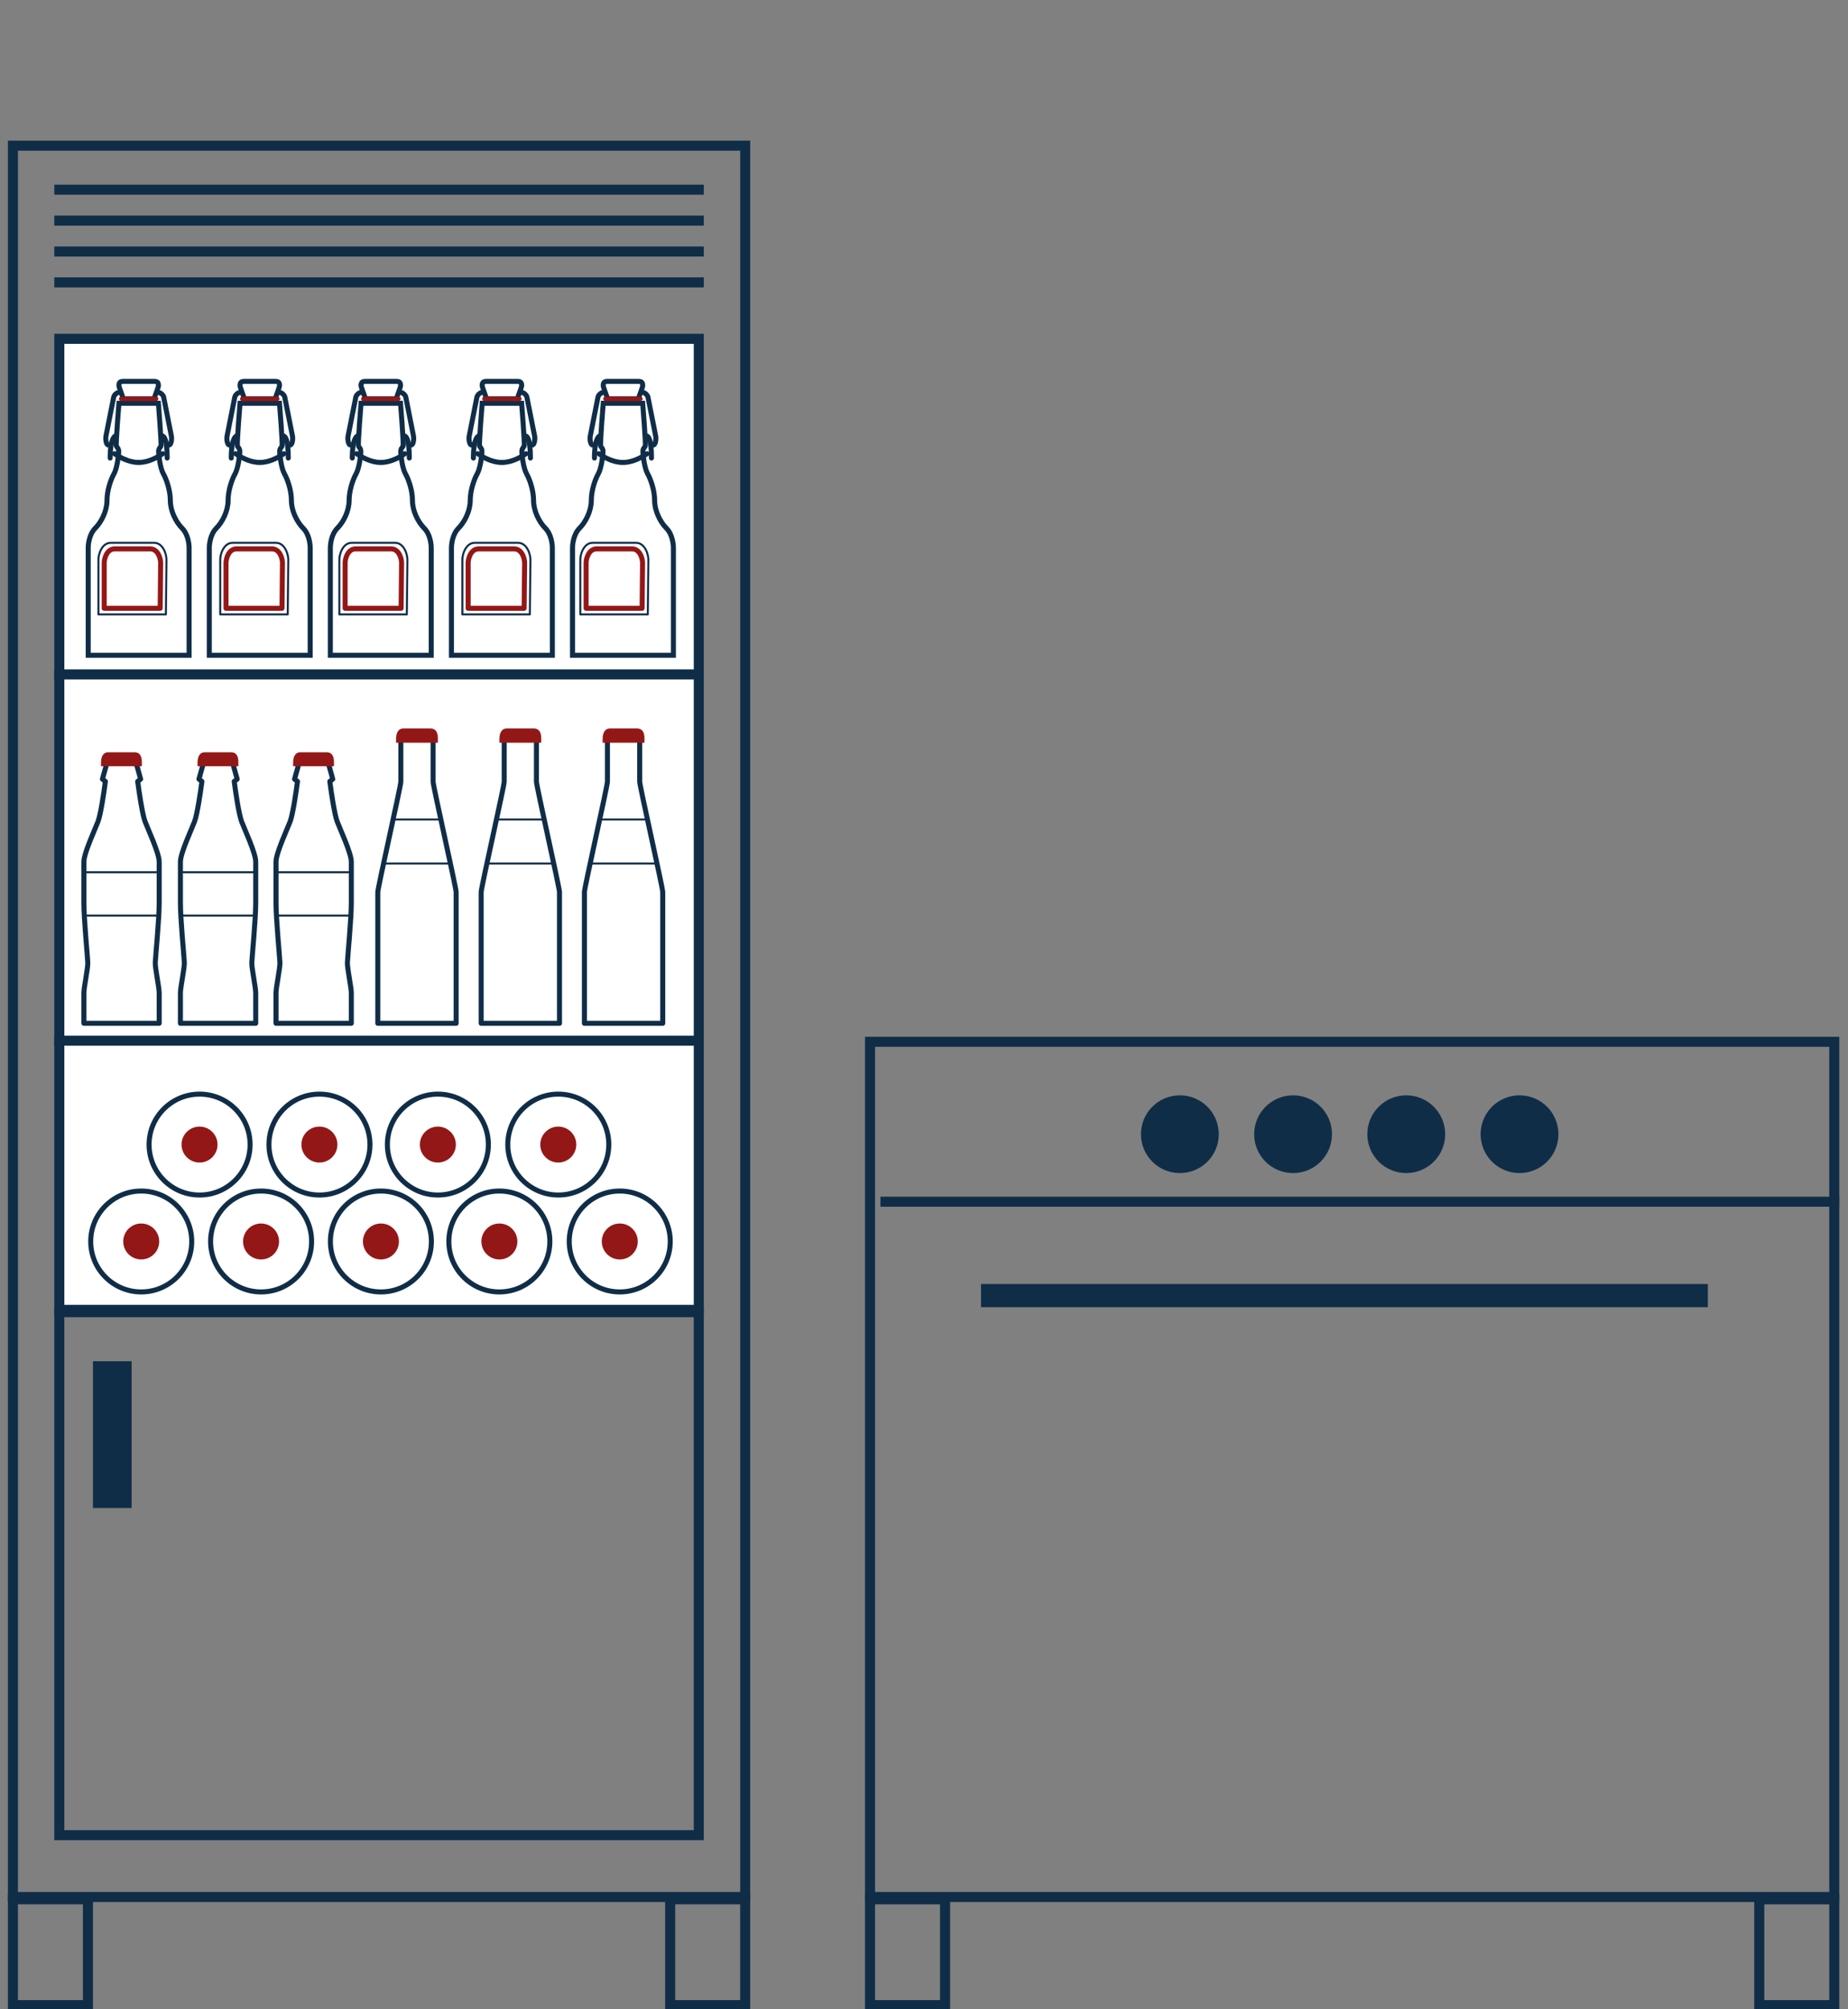 <svg width="184" height="200" viewBox="0 0 184 200" fill="none" xmlns="http://www.w3.org/2000/svg">
<rect x="0" y="0" width="184" height="200" fill="#808080" stroke="none"/>
<g clip-path="url(#clip0_718_273)">
<rect x="86.627" y="103.699" width="96.007" height="85.123" stroke="#102D48"/>
<line x1="87.666" y1="119.616" x2="183.133" y2="119.616" stroke="#102D48"/>
<ellipse cx="117.476" cy="112.896" rx="3.875" ry="3.87" fill="#102D48"/>
<ellipse cx="128.748" cy="112.896" rx="3.875" ry="3.87" fill="#102D48"/>
<ellipse cx="140.017" cy="112.896" rx="3.875" ry="3.87" fill="#102D48"/>
<ellipse cx="151.295" cy="112.896" rx="3.875" ry="3.87" fill="#102D48"/>
<rect x="97.676" y="127.806" width="72.37" height="2.307" fill="#102D48"/>
<rect x="86.627" y="189.053" width="7.469" height="10.534" stroke="#102D48"/>
<rect x="175.166" y="189.053" width="7.469" height="10.534" stroke="#102D48"/>
<rect x="5.906" y="33.723" width="63.671" height="96.657" fill="white" stroke="#102D48"/>
<line x1="5.406" y1="18.882" x2="70.078" y2="18.882" stroke="#102D48"/>
<line x1="5.406" y1="21.958" x2="70.078" y2="21.958" stroke="#102D48"/>
<line x1="5.406" y1="25.034" x2="70.078" y2="25.034" stroke="#102D48"/>
<line x1="5.406" y1="28.109" x2="70.078" y2="28.109" stroke="#102D48"/>
<rect x="5.906" y="130.611" width="63.671" height="52.058" stroke="#102D48"/>
<rect x="1.287" y="14.5" width="72.91" height="174.322" stroke="#102D48"/>
<rect x="9.256" y="150.104" width="14.61" height="3.849" transform="rotate(-90 9.256 150.104)" fill="#102D48"/>
<rect x="1.287" y="189.052" width="7.469" height="10.534" stroke="#102D48"/>
<rect x="66.727" y="189.052" width="7.469" height="10.534" stroke="#102D48"/>
<path d="M19.089 123.575C19.089 126.348 16.838 128.596 14.061 128.596C11.284 128.596 9.033 126.348 9.033 123.575C9.033 120.802 11.284 118.553 14.061 118.553C16.838 118.553 19.089 120.802 19.089 123.575Z" stroke="#102D48" stroke-width="0.5"/>
<path d="M31.025 123.575C31.025 126.348 28.774 128.596 25.997 128.596C23.22 128.596 20.969 126.348 20.969 123.575C20.969 120.802 23.22 118.553 25.997 118.553C28.774 118.553 31.025 120.802 31.025 123.575Z" stroke="#102D48" stroke-width="0.5"/>
<path d="M24.9 113.929C24.9 116.702 22.649 118.95 19.872 118.95C17.095 118.95 14.844 116.702 14.844 113.929C14.844 111.156 17.095 108.907 19.872 108.907C22.649 108.907 24.9 111.156 24.9 113.929Z" stroke="#102D48" stroke-width="0.5"/>
<path d="M42.952 123.575C42.952 126.348 40.702 128.596 37.924 128.596C35.147 128.596 32.897 126.348 32.897 123.575C32.897 120.802 35.147 118.553 37.924 118.553C40.702 118.553 42.952 120.802 42.952 123.575Z" stroke="#102D48" stroke-width="0.5"/>
<path d="M36.835 113.929C36.835 116.702 34.584 118.95 31.807 118.95C29.03 118.95 26.779 116.702 26.779 113.929C26.779 111.156 29.03 108.907 31.807 108.907C34.584 108.907 36.835 111.156 36.835 113.929Z" stroke="#102D48" stroke-width="0.5"/>
<path d="M54.747 123.575C54.747 126.348 52.496 128.596 49.719 128.596C46.942 128.596 44.691 126.348 44.691 123.575C44.691 120.802 46.942 118.553 49.719 118.553C52.496 118.553 54.747 120.802 54.747 123.575Z" stroke="#102D48" stroke-width="0.5"/>
<path d="M66.734 123.575C66.734 126.348 64.483 128.596 61.706 128.596C58.928 128.596 56.678 126.348 56.678 123.575C56.678 120.802 58.928 118.553 61.706 118.553C64.483 118.553 66.734 120.802 66.734 123.575Z" stroke="#102D48" stroke-width="0.5"/>
<path d="M48.626 113.929C48.626 116.702 46.375 118.95 43.598 118.95C40.821 118.95 38.57 116.702 38.57 113.929C38.57 111.156 40.821 108.907 43.598 108.907C46.375 108.907 48.626 111.156 48.626 113.929Z" stroke="#102D48" stroke-width="0.5"/>
<path d="M60.616 113.929C60.616 116.702 58.366 118.95 55.589 118.95C52.811 118.95 50.56 116.702 50.56 113.929C50.56 111.156 52.811 108.907 55.589 108.907C58.366 108.907 60.616 111.156 60.616 113.929Z" stroke="#102D48" stroke-width="0.5"/>
<path d="M15.352 123.574C15.352 124.286 14.775 124.864 14.061 124.864C13.347 124.864 12.77 124.286 12.77 123.574C12.77 122.863 13.347 122.285 14.061 122.285C14.775 122.285 15.352 122.863 15.352 123.574Z" fill="#941717" stroke="#941717"/>
<path d="M27.284 123.574C27.284 124.286 26.706 124.864 25.993 124.864C25.279 124.864 24.701 124.286 24.701 123.574C24.701 122.863 25.279 122.285 25.993 122.285C26.706 122.285 27.284 122.863 27.284 123.574Z" fill="#941717" stroke="#941717"/>
<path d="M21.159 113.928C21.159 114.639 20.581 115.217 19.868 115.217C19.154 115.217 18.576 114.639 18.576 113.928C18.576 113.216 19.154 112.639 19.868 112.639C20.581 112.639 21.159 113.216 21.159 113.928Z" fill="#941717" stroke="#941717"/>
<path d="M39.219 123.574C39.219 124.286 38.642 124.864 37.928 124.864C37.214 124.864 36.637 124.286 36.637 123.574C36.637 122.863 37.214 122.285 37.928 122.285C38.642 122.285 39.219 122.863 39.219 123.574Z" fill="#941717" stroke="#941717"/>
<path d="M33.094 113.928C33.094 114.639 32.517 115.217 31.803 115.217C31.089 115.217 30.512 114.639 30.512 113.928C30.512 113.216 31.089 112.639 31.803 112.639C32.517 112.639 33.094 113.216 33.094 113.928Z" fill="#941717" stroke="#941717"/>
<path d="M51.013 123.574C51.013 124.286 50.435 124.864 49.721 124.864C49.007 124.864 48.43 124.286 48.43 123.574C48.43 122.863 49.007 122.285 49.721 122.285C50.435 122.285 51.013 122.863 51.013 123.574Z" fill="#941717" stroke="#941717"/>
<path d="M63.001 123.574C63.001 124.286 62.423 124.864 61.709 124.864C60.996 124.864 60.418 124.286 60.418 123.574C60.418 122.863 60.996 122.285 61.709 122.285C62.423 122.285 63.001 122.863 63.001 123.574Z" fill="#941717" stroke="#941717"/>
<path d="M44.888 113.928C44.888 114.639 44.31 115.217 43.596 115.217C42.882 115.217 42.305 114.639 42.305 113.928C42.305 113.216 42.882 112.639 43.596 112.639C44.31 112.639 44.888 113.216 44.888 113.928Z" fill="#941717" stroke="#941717"/>
<path d="M56.878 113.928C56.878 114.639 56.3 115.217 55.586 115.217C54.873 115.217 54.295 114.639 54.295 113.928C54.295 113.216 54.873 112.639 55.586 112.639C56.3 112.639 56.878 113.216 56.878 113.928Z" fill="#941717" stroke="#941717"/>
<line x1="5.406" y1="103.587" x2="69.481" y2="103.587" stroke="#102D48"/>
<line x1="5.406" y1="67.128" x2="69.481" y2="67.128" stroke="#102D48"/>
<path d="M18.829 54.539V65.225H8.783V54.539C8.783 54.225 8.861 53.204 9.484 52.575C10.107 51.946 10.652 50.846 10.652 49.825C10.652 48.803 11.041 47.703 11.353 47.153C11.665 46.603 11.82 45.267 11.82 44.953C11.82 44.639 11.665 44.56 11.587 44.403C11.509 44.246 11.841 40.143 11.841 40.143H15.771C15.771 40.143 16.103 44.246 16.025 44.403C15.947 44.56 15.792 44.639 15.792 44.953C15.792 45.267 15.947 46.603 16.259 47.153C16.57 47.703 16.96 48.803 16.96 49.825C16.96 50.846 17.505 51.946 18.128 52.575C18.751 53.204 18.829 54.225 18.829 54.539Z" stroke="#102D48" stroke-width="0.5"/>
<path d="M16.395 45.595C16.395 45.733 16.506 45.845 16.645 45.845C16.783 45.845 16.895 45.733 16.895 45.595H16.395ZM16.094 43.641C16.107 43.635 16.112 43.636 16.11 43.636C16.109 43.636 16.107 43.636 16.104 43.635C16.103 43.635 16.102 43.635 16.101 43.634C16.1 43.634 16.1 43.634 16.1 43.634C16.101 43.634 16.142 43.657 16.195 43.785C16.302 44.043 16.395 44.579 16.395 45.595H16.895C16.895 44.571 16.805 43.95 16.657 43.594C16.583 43.415 16.48 43.267 16.33 43.19C16.169 43.106 16.008 43.131 15.886 43.186L16.094 43.641Z" fill="#102D48"/>
<path d="M11.219 45.595C11.219 45.733 11.107 45.845 10.969 45.845C10.831 45.845 10.719 45.733 10.719 45.595H11.219ZM11.454 43.599C11.481 43.622 11.513 43.634 11.542 43.636C11.57 43.637 11.585 43.628 11.583 43.629C11.577 43.632 11.529 43.667 11.467 43.797C11.345 44.054 11.219 44.588 11.219 45.595H10.719C10.719 44.562 10.846 43.94 11.015 43.583C11.099 43.406 11.205 43.269 11.335 43.195C11.473 43.116 11.656 43.105 11.792 43.229L11.454 43.599Z" fill="#102D48"/>
<path d="M11.402 45.16C11.839 45.45 12.756 46.032 13.805 46.032C14.853 46.032 15.77 45.45 16.207 45.16" stroke="#102D48" stroke-width="0.5" stroke-linecap="round" stroke-linejoin="round"/>
<path d="M10.746 44.287C10.555 44.218 10.491 43.667 10.556 43.377L11.321 39.52C11.371 39.311 11.639 39.052 11.894 39.052L15.72 39.052C15.975 39.052 16.243 39.311 16.293 39.52L17.058 43.377C17.123 43.667 17.059 44.218 16.868 44.287" stroke="#102D48" stroke-width="0.5" stroke-linecap="round"/>
<path d="M11.842 38.398C11.842 38.525 12.192 39.416 12.279 39.707H15.336C15.422 39.416 15.773 38.525 15.773 38.398C15.773 38.081 15.681 37.962 15.336 37.962H12.279C11.933 37.962 11.842 38.081 11.842 38.398Z" fill="white" stroke="#102D48" stroke-width="0.5" stroke-linecap="round" stroke-linejoin="round"/>
<path d="M15.95 60.547H10.375L10.375 56.025C10.375 55.577 10.656 54.637 11.406 54.637H14.966C15.716 54.637 15.996 55.577 15.996 56.025C15.996 56.383 15.965 59.189 15.95 60.547Z" stroke="#941717" stroke-width="0.5" stroke-linecap="round" stroke-linejoin="round"/>
<path d="M16.518 61.154H9.799L9.799 55.703C9.799 55.164 10.138 54.03 11.041 54.03H15.332C16.236 54.03 16.575 55.164 16.575 55.703C16.575 56.135 16.537 59.517 16.518 61.154Z" stroke="#102D48" stroke-width="0.2" stroke-linecap="round" stroke-linejoin="round"/>
<path d="M13.808 39.925H12.064C11.907 39.882 11.842 39.816 11.842 39.707C11.842 39.598 11.924 39.489 12.064 39.489H13.808H15.462C15.698 39.489 15.773 39.598 15.773 39.707C15.773 39.816 15.644 39.925 15.462 39.925H13.808Z" fill="#941717"/>
<path d="M30.885 54.539V65.225H20.84V54.539C20.84 54.225 20.918 53.204 21.541 52.575C22.164 51.946 22.709 50.846 22.709 49.825C22.709 48.803 23.098 47.703 23.41 47.153C23.721 46.603 23.877 45.267 23.877 44.953C23.877 44.639 23.721 44.56 23.643 44.403C23.565 44.246 23.897 40.143 23.897 40.143H27.828C27.828 40.143 28.16 44.246 28.082 44.403C28.004 44.56 27.848 44.639 27.848 44.953C27.848 45.267 28.004 46.603 28.316 47.153C28.627 47.703 29.016 48.803 29.016 49.825C29.016 50.846 29.561 51.946 30.184 52.575C30.808 53.204 30.885 54.225 30.885 54.539Z" stroke="#102D48" stroke-width="0.5"/>
<path d="M28.079 60.547H22.504L22.504 56.025C22.504 55.577 22.785 54.637 23.535 54.637H27.095C27.844 54.637 28.125 55.577 28.125 56.025C28.125 56.383 28.094 59.189 28.079 60.547Z" stroke="#941717" stroke-width="0.5" stroke-linecap="round" stroke-linejoin="round"/>
<path d="M28.647 61.154H21.928L21.928 55.703C21.928 55.164 22.267 54.03 23.17 54.03H27.461C28.365 54.03 28.703 55.164 28.703 55.703C28.703 56.135 28.666 59.517 28.647 61.154Z" stroke="#102D48" stroke-width="0.2" stroke-linecap="round" stroke-linejoin="round"/>
<path d="M28.453 45.595C28.453 45.733 28.565 45.845 28.703 45.845C28.841 45.845 28.953 45.733 28.953 45.595H28.453ZM28.153 43.641C28.166 43.635 28.171 43.636 28.169 43.636C28.167 43.636 28.165 43.636 28.163 43.635C28.162 43.635 28.161 43.635 28.16 43.634C28.159 43.634 28.159 43.634 28.159 43.634C28.159 43.634 28.201 43.657 28.254 43.785C28.361 44.043 28.453 44.579 28.453 45.595H28.953C28.953 44.571 28.863 43.95 28.716 43.594C28.642 43.415 28.538 43.267 28.389 43.19C28.228 43.106 28.067 43.131 27.945 43.186L28.153 43.641Z" fill="#102D48"/>
<path d="M23.275 45.595C23.275 45.733 23.163 45.845 23.025 45.845C22.887 45.845 22.775 45.733 22.775 45.595H23.275ZM23.511 43.599C23.537 43.622 23.57 43.634 23.599 43.636C23.627 43.637 23.641 43.628 23.64 43.629C23.634 43.632 23.585 43.667 23.524 43.797C23.402 44.054 23.275 44.588 23.275 45.595H22.775C22.775 44.562 22.903 43.94 23.072 43.583C23.156 43.406 23.262 43.269 23.392 43.195C23.53 43.116 23.712 43.105 23.848 43.229L23.511 43.599Z" fill="#102D48"/>
<path d="M23.461 45.159C23.898 45.45 24.815 46.032 25.863 46.032C26.911 46.032 27.828 45.45 28.265 45.159" stroke="#102D48" stroke-width="0.5" stroke-linecap="round" stroke-linejoin="round"/>
<path d="M22.802 44.287C22.611 44.218 22.547 43.667 22.613 43.377L23.378 39.52C23.428 39.311 23.695 39.052 23.95 39.052L27.777 39.052C28.032 39.052 28.299 39.311 28.349 39.52L29.115 43.377C29.18 43.667 29.116 44.218 28.925 44.287" stroke="#102D48" stroke-width="0.5" stroke-linecap="round"/>
<path d="M23.898 38.398C23.898 38.525 24.249 39.416 24.335 39.707H27.392C27.479 39.416 27.829 38.525 27.829 38.398C27.829 38.081 27.738 37.962 27.392 37.962H24.335C23.99 37.962 23.898 38.081 23.898 38.398Z" fill="white" stroke="#102D48" stroke-width="0.5" stroke-linecap="round" stroke-linejoin="round"/>
<path d="M25.865 39.925H24.121C23.964 39.882 23.899 39.816 23.898 39.707C23.898 39.598 23.981 39.489 24.121 39.489H25.865H27.519C27.755 39.489 27.829 39.598 27.829 39.707C27.829 39.816 27.701 39.925 27.519 39.925H25.865Z" fill="#941717"/>
<path d="M42.936 54.539L42.936 65.225L32.891 65.225L32.891 54.539C32.891 54.225 32.968 53.204 33.592 52.575C34.214 51.946 34.76 50.846 34.76 49.825C34.76 48.803 35.149 47.703 35.46 47.153C35.772 46.603 35.928 45.267 35.928 44.953C35.928 44.639 35.772 44.56 35.694 44.403C35.616 44.246 35.948 40.143 35.948 40.143L39.879 40.143C39.879 40.143 40.211 44.246 40.133 44.403C40.055 44.56 39.899 44.639 39.899 44.953C39.899 45.267 40.055 46.603 40.366 47.153C40.678 47.703 41.067 48.803 41.067 49.825C41.067 50.846 41.612 51.946 42.235 52.575C42.858 53.204 42.936 54.225 42.936 54.539Z" stroke="#102D48" stroke-width="0.5"/>
<path d="M40.502 45.595C40.502 45.733 40.614 45.845 40.752 45.845C40.89 45.845 41.002 45.733 41.002 45.595H40.502ZM40.202 43.641C40.215 43.635 40.219 43.636 40.217 43.636C40.216 43.636 40.214 43.636 40.212 43.635C40.21 43.635 40.209 43.635 40.209 43.634C40.208 43.634 40.207 43.634 40.208 43.634C40.208 43.634 40.25 43.657 40.303 43.785C40.41 44.043 40.502 44.579 40.502 45.595H41.002C41.002 44.571 40.912 43.95 40.765 43.594C40.691 43.415 40.587 43.267 40.438 43.19C40.277 43.106 40.116 43.131 39.994 43.186L40.202 43.641Z" fill="#102D48"/>
<path d="M35.326 45.595C35.326 45.733 35.214 45.845 35.076 45.845C34.938 45.845 34.826 45.733 34.826 45.595H35.326ZM35.562 43.599C35.588 43.622 35.62 43.634 35.65 43.636C35.677 43.637 35.692 43.628 35.691 43.629C35.685 43.632 35.636 43.667 35.575 43.797C35.453 44.054 35.326 44.588 35.326 45.595H34.826C34.826 44.562 34.954 43.94 35.123 43.583C35.207 43.406 35.313 43.269 35.443 43.195C35.58 43.116 35.763 43.105 35.899 43.229L35.562 43.599Z" fill="#102D48"/>
<path d="M35.51 45.16C35.947 45.45 36.864 46.032 37.912 46.032C38.96 46.032 39.877 45.45 40.314 45.16" stroke="#102D48" stroke-width="0.5" stroke-linecap="round" stroke-linejoin="round"/>
<path d="M34.853 44.287C34.662 44.218 34.598 43.667 34.663 43.377L35.429 39.52C35.478 39.311 35.746 39.052 36.001 39.052L39.828 39.052C40.083 39.052 40.35 39.311 40.4 39.52L41.165 43.377C41.23 43.667 41.167 44.218 40.975 44.287" stroke="#102D48" stroke-width="0.5" stroke-linecap="round"/>
<path d="M35.949 38.398C35.949 38.525 36.3 39.416 36.386 39.707H39.443C39.53 39.416 39.88 38.525 39.88 38.398C39.88 38.081 39.789 37.962 39.443 37.962H36.386C36.041 37.962 35.949 38.081 35.949 38.398Z" fill="white" stroke="#102D48" stroke-width="0.5" stroke-linecap="round" stroke-linejoin="round"/>
<path d="M37.916 39.925H36.172C36.014 39.882 35.949 39.816 35.949 39.707C35.949 39.598 36.031 39.489 36.172 39.489H37.916H39.57C39.806 39.489 39.88 39.598 39.88 39.707C39.88 39.816 39.751 39.925 39.57 39.925H37.916Z" fill="#941717"/>
<path d="M39.938 60.547H34.363L34.363 56.025C34.363 55.577 34.644 54.637 35.394 54.637H38.954C39.704 54.637 39.985 55.577 39.985 56.025C39.985 56.383 39.954 59.189 39.938 60.547Z" stroke="#941717" stroke-width="0.5" stroke-linecap="round" stroke-linejoin="round"/>
<path d="M40.506 61.154H33.787L33.787 55.703C33.787 55.164 34.126 54.03 35.029 54.03H39.321C40.224 54.03 40.563 55.164 40.563 55.703C40.563 56.135 40.525 59.517 40.506 61.154Z" stroke="#102D48" stroke-width="0.2" stroke-linecap="round" stroke-linejoin="round"/>
<path d="M54.995 54.539V65.225H44.949V54.539C44.949 54.225 45.027 53.204 45.65 52.575C46.273 51.946 46.818 50.846 46.818 49.825C46.818 48.803 47.208 47.703 47.519 47.153C47.831 46.603 47.986 45.267 47.986 44.953C47.986 44.639 47.831 44.56 47.753 44.403C47.675 44.246 48.007 40.143 48.007 40.143H51.937C51.937 40.143 52.269 44.246 52.191 44.403C52.113 44.56 51.958 44.639 51.958 44.953C51.958 45.267 52.113 46.603 52.425 47.153C52.736 47.703 53.126 48.803 53.126 49.825C53.126 50.846 53.671 51.946 54.294 52.575C54.917 53.204 54.995 54.225 54.995 54.539Z" stroke="#102D48" stroke-width="0.5"/>
<path d="M52.561 45.595C52.561 45.733 52.672 45.845 52.811 45.845C52.949 45.845 53.061 45.733 53.061 45.595H52.561ZM52.26 43.641C52.273 43.635 52.278 43.636 52.276 43.636C52.275 43.636 52.273 43.636 52.27 43.635C52.269 43.635 52.268 43.635 52.267 43.634C52.266 43.634 52.266 43.634 52.266 43.634C52.267 43.634 52.309 43.657 52.361 43.785C52.468 44.043 52.561 44.579 52.561 45.595H53.061C53.061 44.571 52.971 43.95 52.823 43.594C52.749 43.415 52.646 43.267 52.496 43.19C52.335 43.106 52.175 43.131 52.052 43.186L52.26 43.641Z" fill="#102D48"/>
<path d="M47.385 45.595C47.385 45.733 47.273 45.845 47.135 45.845C46.997 45.845 46.885 45.733 46.885 45.595H47.385ZM47.62 43.599C47.647 43.622 47.679 43.634 47.708 43.636C47.736 43.637 47.751 43.628 47.749 43.629C47.743 43.632 47.695 43.667 47.633 43.797C47.511 44.054 47.385 44.588 47.385 45.595H46.885C46.885 44.562 47.012 43.94 47.181 43.583C47.265 43.406 47.371 43.269 47.502 43.195C47.639 43.116 47.822 43.105 47.958 43.229L47.62 43.599Z" fill="#102D48"/>
<path d="M47.568 45.16C48.005 45.45 48.922 46.032 49.971 46.032C51.019 46.032 51.936 45.45 52.373 45.16" stroke="#102D48" stroke-width="0.5" stroke-linecap="round" stroke-linejoin="round"/>
<path d="M46.912 44.287C46.721 44.218 46.657 43.667 46.722 43.377L47.487 39.52C47.537 39.311 47.805 39.052 48.06 39.052L51.886 39.052C52.141 39.052 52.409 39.311 52.459 39.52L53.224 43.377C53.289 43.667 53.225 44.218 53.034 44.287" stroke="#102D48" stroke-width="0.5" stroke-linecap="round"/>
<path d="M48.008 38.398C48.008 38.525 48.358 39.416 48.445 39.707H51.502C51.588 39.416 51.939 38.525 51.939 38.398C51.939 38.081 51.847 37.962 51.502 37.962H48.445C48.099 37.962 48.008 38.081 48.008 38.398Z" fill="white" stroke="#102D48" stroke-width="0.5" stroke-linecap="round" stroke-linejoin="round"/>
<path d="M49.974 39.925H48.23C48.073 39.882 48.008 39.816 48.008 39.707C48.008 39.598 48.09 39.489 48.23 39.489H49.974H51.628C51.864 39.489 51.939 39.598 51.939 39.707C51.939 39.816 51.81 39.925 51.628 39.925H49.974Z" fill="#941717"/>
<path d="M52.188 60.547H46.613L46.613 56.025C46.613 55.577 46.894 54.637 47.644 54.637H51.204C51.954 54.637 52.235 55.577 52.235 56.025C52.235 56.383 52.204 59.189 52.188 60.547Z" stroke="#941717" stroke-width="0.5" stroke-linecap="round" stroke-linejoin="round"/>
<path d="M52.756 61.154H46.037L46.037 55.703C46.037 55.164 46.376 54.03 47.279 54.03H51.571C52.474 54.03 52.813 55.164 52.813 55.703C52.813 56.135 52.775 59.517 52.756 61.154Z" stroke="#102D48" stroke-width="0.2" stroke-linecap="round" stroke-linejoin="round"/>
<path d="M67.049 54.539V65.225H57.004V54.539C57.004 54.225 57.082 53.204 57.705 52.575C58.328 51.946 58.873 50.846 58.873 49.825C58.873 48.803 59.262 47.703 59.574 47.153C59.885 46.603 60.041 45.267 60.041 44.953C60.041 44.639 59.885 44.56 59.807 44.403C59.729 44.246 60.061 40.143 60.061 40.143H63.992C63.992 40.143 64.324 44.246 64.246 44.403C64.168 44.56 64.012 44.639 64.012 44.953C64.012 45.267 64.168 46.603 64.48 47.153C64.791 47.703 65.18 48.803 65.18 49.825C65.18 50.846 65.726 51.946 66.349 52.575C66.972 53.204 67.049 54.225 67.049 54.539Z" stroke="#102D48" stroke-width="0.5"/>
<path d="M64.615 45.595C64.615 45.733 64.727 45.845 64.865 45.845C65.003 45.845 65.115 45.733 65.115 45.595H64.615ZM64.315 43.641C64.328 43.635 64.333 43.636 64.331 43.636C64.329 43.636 64.327 43.636 64.325 43.635C64.324 43.635 64.323 43.635 64.322 43.634C64.321 43.634 64.321 43.634 64.321 43.634C64.321 43.634 64.363 43.657 64.416 43.785C64.523 44.043 64.615 44.579 64.615 45.595H65.115C65.115 44.571 65.026 43.95 64.878 43.594C64.804 43.415 64.701 43.267 64.551 43.19C64.39 43.106 64.229 43.131 64.107 43.186L64.315 43.641Z" fill="#102D48"/>
<path d="M59.439 45.595C59.439 45.733 59.328 45.845 59.189 45.845C59.051 45.845 58.939 45.733 58.939 45.595H59.439ZM59.675 43.599C59.701 43.622 59.734 43.634 59.763 43.636C59.791 43.637 59.805 43.628 59.804 43.629C59.798 43.632 59.749 43.667 59.688 43.797C59.566 44.054 59.439 44.588 59.439 45.595H58.939C58.939 44.562 59.067 43.94 59.236 43.583C59.32 43.406 59.426 43.269 59.556 43.195C59.694 43.116 59.877 43.105 60.012 43.229L59.675 43.599Z" fill="#102D48"/>
<path d="M59.623 45.16C60.06 45.45 60.977 46.032 62.025 46.032C63.074 46.032 63.991 45.45 64.427 45.16" stroke="#102D48" stroke-width="0.5" stroke-linecap="round" stroke-linejoin="round"/>
<path d="M58.967 44.287C58.775 44.218 58.712 43.667 58.777 43.377L59.542 39.52C59.592 39.311 59.859 39.052 60.114 39.052L63.941 39.052C64.196 39.052 64.463 39.311 64.513 39.52L65.279 43.377C65.344 43.667 65.28 44.218 65.089 44.287" stroke="#102D48" stroke-width="0.5" stroke-linecap="round"/>
<path d="M60.062 38.398C60.062 38.525 60.413 39.416 60.499 39.707H63.557C63.643 39.416 63.993 38.525 63.993 38.398C63.993 38.081 63.902 37.962 63.557 37.962H60.499C60.154 37.962 60.062 38.081 60.062 38.398Z" fill="white" stroke="#102D48" stroke-width="0.5" stroke-linecap="round" stroke-linejoin="round"/>
<path d="M62.029 39.925H60.285C60.128 39.882 60.063 39.816 60.062 39.707C60.062 39.598 60.145 39.489 60.285 39.489H62.029H63.683C63.919 39.489 63.993 39.598 63.993 39.707C63.993 39.816 63.865 39.925 63.683 39.925H62.029Z" fill="#941717"/>
<path d="M63.932 60.547H58.357L58.357 56.025C58.357 55.577 58.639 54.637 59.388 54.637H62.948C63.698 54.637 63.979 55.577 63.979 56.025C63.979 56.383 63.948 59.189 63.932 60.547Z" stroke="#941717" stroke-width="0.5" stroke-linecap="round" stroke-linejoin="round"/>
<path d="M64.499 61.154H57.779L57.779 55.703C57.779 55.164 58.118 54.03 59.022 54.03H63.313C64.216 54.03 64.555 55.164 64.555 55.703C64.555 56.135 64.517 59.517 64.499 61.154Z" stroke="#102D48" stroke-width="0.2" stroke-linecap="round" stroke-linejoin="round"/>
<path d="M38.2 85.951L39.078 81.569H43.96L44.838 85.951H38.2Z" stroke="#102D48" stroke-width="0.2"/>
<path d="M37.617 88.8V101.859H45.416V88.8C45.416 88.342 43.122 78.261 43.122 77.803V73.221H39.911V77.803C39.911 78.261 37.617 88.342 37.617 88.8Z" stroke="#102D48" stroke-width="0.5" stroke-linecap="round" stroke-linejoin="round"/>
<path d="M43.35 73.679H39.68C39.68 73.427 39.68 72.763 40.139 72.763L42.891 72.763C43.375 72.763 43.35 73.351 43.35 73.679Z" fill="#941717"/>
<path d="M40.139 72.763C40.597 72.763 40.443 72.763 41.496 72.763C42.295 72.763 42.662 72.763 42.891 72.763M40.139 72.763C39.68 72.763 39.68 73.427 39.68 73.679H43.35C43.35 73.351 43.375 72.763 42.891 72.763M40.139 72.763L42.891 72.763" stroke="#941717" stroke-width="0.5"/>
<path d="M48.491 85.951L49.369 81.569H54.251L55.129 85.951H48.491Z" stroke="#102D48" stroke-width="0.2"/>
<path d="M47.908 88.8V101.859H55.707V88.8C55.707 88.342 53.413 78.261 53.413 77.803V73.221H50.202V77.803C50.202 78.261 47.908 88.342 47.908 88.8Z" stroke="#102D48" stroke-width="0.5" stroke-linecap="round" stroke-linejoin="round"/>
<path d="M53.641 73.679H49.971C49.971 73.427 49.971 72.763 50.429 72.763L53.182 72.763C53.666 72.763 53.641 73.351 53.641 73.679Z" fill="#941717"/>
<path d="M50.429 72.763C50.888 72.763 50.734 72.763 51.787 72.763C52.586 72.763 52.953 72.763 53.182 72.763M50.429 72.763C49.971 72.763 49.971 73.427 49.971 73.679H53.641C53.641 73.351 53.666 72.763 53.182 72.763M50.429 72.763L53.182 72.763" stroke="#941717" stroke-width="0.5"/>
<path d="M58.77 85.951L59.648 81.569H64.531L65.408 85.951H58.77Z" stroke="#102D48" stroke-width="0.2"/>
<path d="M58.188 88.8L58.188 101.859L65.987 101.859L65.987 88.8C65.987 88.342 63.693 78.261 63.693 77.803L63.693 73.221L60.481 73.221L60.481 77.803C60.481 78.261 58.188 88.342 58.188 88.8Z" stroke="#102D48" stroke-width="0.5" stroke-linecap="round" stroke-linejoin="round"/>
<path d="M63.92 73.679H60.25C60.25 73.427 60.25 72.763 60.709 72.763L63.461 72.763C63.945 72.763 63.92 73.351 63.92 73.679Z" fill="#941717"/>
<path d="M60.709 72.763C61.167 72.763 61.014 72.763 62.067 72.763C62.865 72.763 63.232 72.763 63.461 72.763M60.709 72.763C60.25 72.763 60.25 73.427 60.25 73.679H63.92C63.92 73.351 63.945 72.763 63.461 72.763M60.709 72.763L63.461 72.763" stroke="#941717" stroke-width="0.5"/>
<path d="M11.946 101.858H15.85V98.824C15.85 98.276 15.434 96.341 15.46 95.806C15.493 95.137 15.85 91.466 15.85 89.9V85.773C15.85 84.919 14.719 82.507 14.445 81.776C14.171 81.045 13.841 78.807 13.71 77.779L14.004 77.55L13.465 75.626H10.736M12.257 101.858H8.353V98.824C8.353 98.276 8.768 96.341 8.742 95.806C8.709 95.137 8.353 91.466 8.353 89.9V85.773C8.353 84.919 9.483 82.507 9.757 81.776C10.032 81.045 10.362 78.807 10.492 77.779L10.198 77.55L10.737 75.626" stroke="#102D48" stroke-width="0.5" stroke-linecap="round" stroke-linejoin="round"/>
<rect x="8.454" y="86.819" width="7.297" height="4.316" stroke="#102D48" stroke-width="0.2"/>
<path d="M13.873 76.021H10.305C10.305 75.776 10.305 75.13 10.751 75.13L13.427 75.13C13.897 75.13 13.873 75.703 13.873 76.021Z" fill="#941717"/>
<path d="M10.751 75.13C11.197 75.13 11.047 75.13 12.071 75.13C12.847 75.13 13.204 75.13 13.427 75.13M10.751 75.13C10.305 75.13 10.305 75.776 10.305 76.021H13.873C13.873 75.703 13.897 75.13 13.427 75.13M10.751 75.13L13.427 75.13" stroke="#941717" stroke-width="0.5"/>
<path d="M21.557 101.858H25.461V98.824C25.461 98.276 25.046 96.341 25.072 95.806C25.104 95.137 25.461 91.466 25.461 89.9V85.773C25.461 84.919 24.331 82.507 24.056 81.776C23.782 81.045 23.452 78.807 23.321 77.779L23.615 77.55L23.076 75.626H20.348M21.868 101.858H17.964V98.824C17.964 98.276 18.38 96.341 18.353 95.806C18.321 95.137 17.964 91.466 17.964 89.9V85.773C17.964 84.919 19.094 82.507 19.369 81.776C19.643 81.045 19.973 78.807 20.104 77.779L19.81 77.55L20.349 75.626" stroke="#102D48" stroke-width="0.5" stroke-linecap="round" stroke-linejoin="round"/>
<rect x="18.065" y="86.819" width="7.297" height="4.316" stroke="#102D48" stroke-width="0.2"/>
<path d="M23.484 76.021H19.916C19.916 75.776 19.916 75.13 20.362 75.13L23.038 75.13C23.508 75.13 23.484 75.703 23.484 76.021Z" fill="#941717"/>
<path d="M20.362 75.13C20.808 75.13 20.658 75.13 21.682 75.13C22.459 75.13 22.815 75.13 23.038 75.13M20.362 75.13C19.916 75.13 19.916 75.776 19.916 76.021H23.484C23.484 75.703 23.508 75.13 23.038 75.13M20.362 75.13L23.038 75.13" stroke="#941717" stroke-width="0.5"/>
<path d="M31.075 101.858H34.978V98.824C34.978 98.276 34.563 96.341 34.589 95.806C34.622 95.137 34.978 91.466 34.978 89.9V85.773C34.978 84.919 33.848 82.507 33.574 81.776C33.299 81.045 32.969 78.807 32.839 77.779L33.133 77.55L32.594 75.626H29.865M31.385 101.858H27.482V98.824C27.482 98.276 27.897 96.341 27.871 95.806C27.838 95.137 27.482 91.466 27.482 89.9V85.773C27.482 84.919 28.612 82.507 28.886 81.776C29.161 81.045 29.491 78.807 29.621 77.779L29.327 77.55L29.866 75.626" stroke="#102D48" stroke-width="0.5" stroke-linecap="round" stroke-linejoin="round"/>
<path d="M33.002 76.021H29.434C29.434 75.776 29.434 75.13 29.88 75.13L32.556 75.13C33.026 75.13 33.002 75.703 33.002 76.021Z" fill="#941717"/>
<path d="M29.88 75.13C30.326 75.13 30.176 75.13 31.2 75.13C31.976 75.13 32.333 75.13 32.556 75.13M29.88 75.13C29.434 75.13 29.434 75.776 29.434 76.021H33.002C33.002 75.703 33.026 75.13 32.556 75.13M29.88 75.13L32.556 75.13" stroke="#941717" stroke-width="0.5"/>
<rect x="27.582" y="86.819" width="7.297" height="4.316" stroke="#102D48" stroke-width="0.2"/>
</g>
<defs>
<clipPath id="clip0_718_273">
<rect width="184" height="200" fill="white"/>
</clipPath>
</defs>
</svg>
